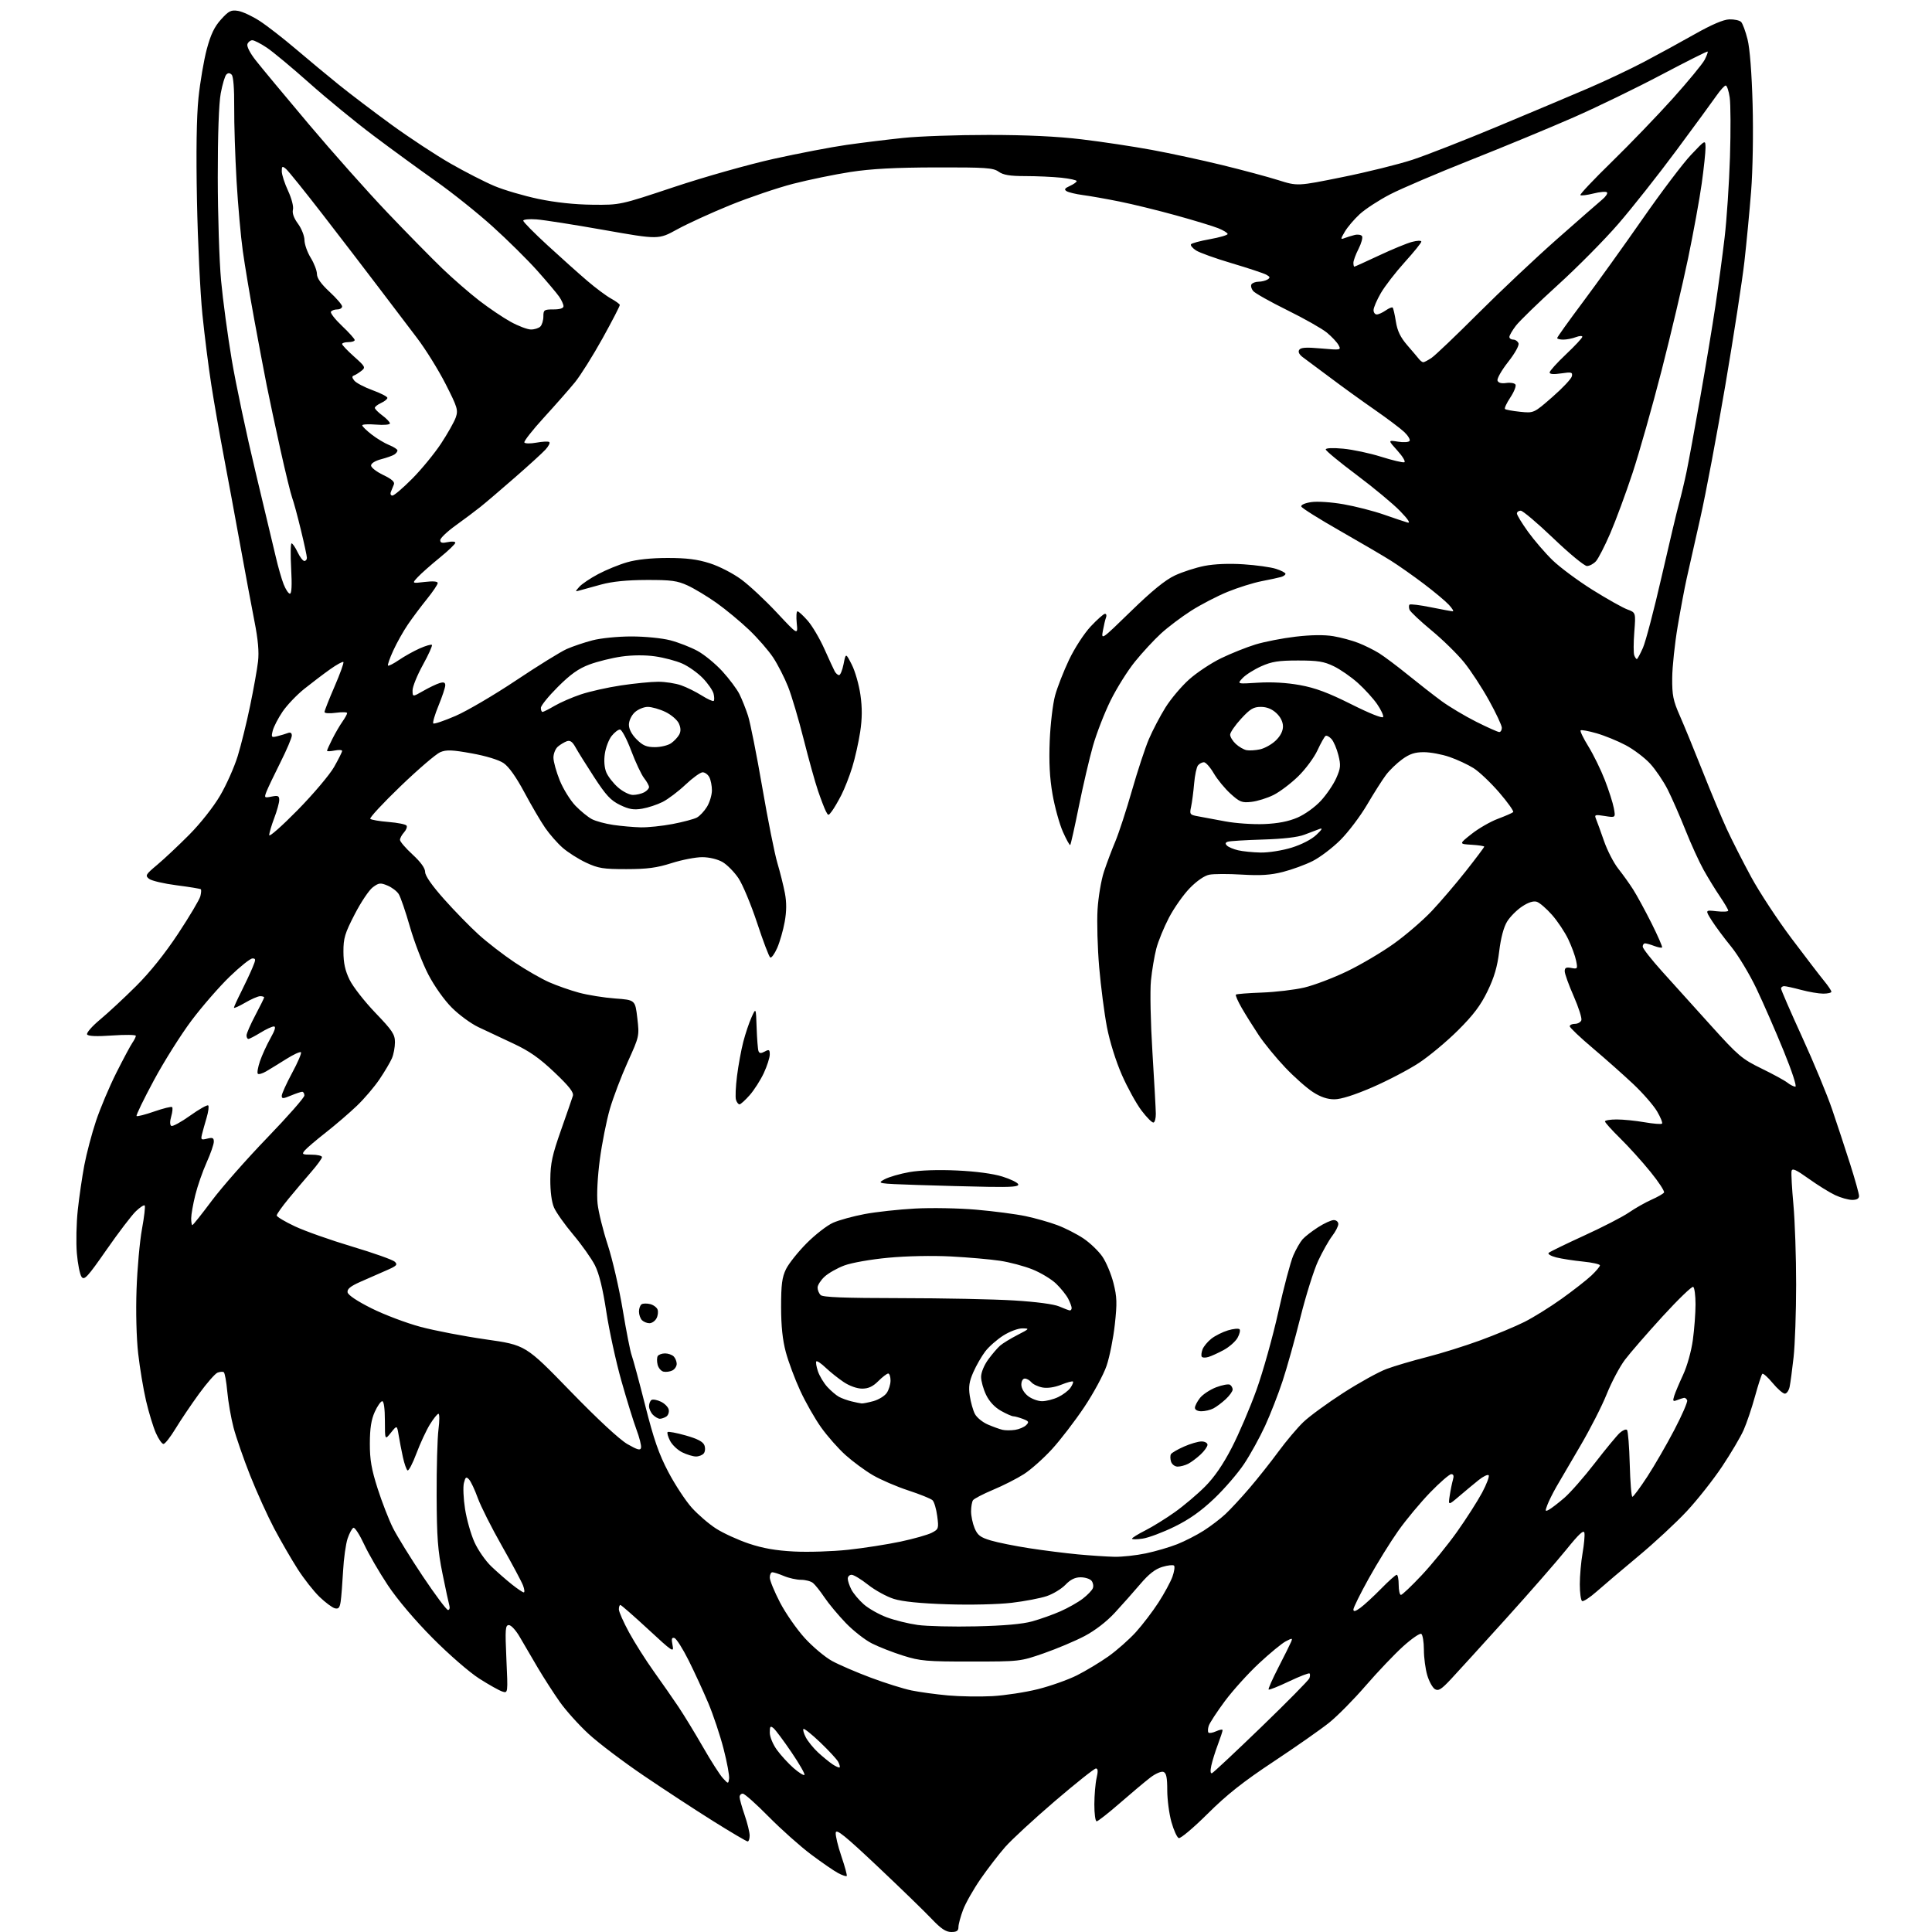 <?xml version="1.0" encoding="UTF-8" standalone="no"?>
<svg 
  version="1.1" 
  xmlns="http://www.w3.org/2000/svg" 
  xmlns:xlink="http://www.w3.org/1999/xlink" 
  xmlns:svg="http://www.w3.org/2000/svg"
  xmlns:rdf="http://www.w3.org/1999/02/22-rdf-syntax-ns#"
  xmlns:cc="http://creativecommons.org/ns#"
  xmlns:dc="http://purl.org/dc/elements/1.1/"
  viewBox="0 0 768 768"
  width="768"
  height="768"
>
<style>svg {background-color: white; }</style>"
<path stroke="none" fill="black" fill-rule="evenodd" d="M378.15,768.00C376.00,768.00 374.05,766.70 370.31,762.75C367.57,759.86 357.95,750.52 348.92,742.00C335.91,729.72 332.44,726.92 332.22,728.50C332.06,729.60 333.08,733.84 334.47,737.92C335.86,742.00 336.81,745.52 336.59,745.74C336.37,745.97 334.87,745.47 333.26,744.64C331.66,743.81 326.78,740.45 322.42,737.18C318.06,733.91 310.46,727.13 305.52,722.12C300.58,717.10 295.97,713.00 295.27,713.00C294.57,713.00 294.00,713.60 294.00,714.34C294.00,715.08 294.90,718.30 296.00,721.50C297.10,724.70 298.00,728.37 298.00,729.66C298.00,730.95 297.64,732.00 297.20,732.00C296.76,732.00 290.62,728.38 283.56,723.96C276.50,719.54 264.03,711.38 255.84,705.82C247.65,700.27 237.79,692.80 233.93,689.22C230.06,685.65 224.96,679.97 222.58,676.61C220.20,673.25 216.25,667.12 213.80,663.00C211.36,658.88 208.13,653.36 206.63,650.75C205.14,648.14 203.19,646.00 202.30,646.00C200.87,646.00 200.76,647.50 201.30,659.55C201.92,673.11 201.92,673.11 199.71,672.42C198.49,672.04 194.35,669.72 190.50,667.26C186.60,664.77 178.38,657.63 171.95,651.14C164.94,644.08 157.95,635.83 154.18,630.16C150.77,625.03 146.52,617.71 144.75,613.91C142.98,610.10 141.07,607.14 140.51,607.32C139.96,607.50 138.91,609.42 138.18,611.58C137.46,613.73 136.64,619.55 136.38,624.50C136.11,629.45 135.68,634.92 135.42,636.65C135.05,639.13 134.55,639.70 133.08,639.31C132.06,639.04 129.33,637.01 127.03,634.80C124.73,632.59 120.80,627.59 118.31,623.70C115.82,619.81 111.62,612.55 108.98,607.57C106.35,602.58 102.05,593.10 99.43,586.50C96.82,579.90 93.85,571.35 92.84,567.50C91.83,563.65 90.71,557.22 90.35,553.22C89.99,549.21 89.36,545.72 88.94,545.46C88.52,545.20 87.41,545.29 86.47,545.65C85.53,546.01 82.23,549.78 79.13,554.03C76.03,558.29 71.83,564.52 69.79,567.88C67.75,571.25 65.59,574.00 64.99,574.00C64.38,574.00 63.02,572.04 61.96,569.64C60.90,567.24 59.15,561.50 58.07,556.89C56.99,552.27 55.58,543.80 54.93,538.06C54.23,531.93 53.96,521.39 54.28,512.56C54.57,504.28 55.54,493.50 56.43,488.61C57.33,483.72 57.82,479.48 57.52,479.19C57.22,478.89 55.64,479.93 54.00,481.50C52.36,483.07 47.11,489.96 42.34,496.81C34.76,507.70 33.51,509.05 32.43,507.58C31.75,506.65 30.91,502.43 30.55,498.19C30.19,493.96 30.36,486.23 30.92,481.00C31.48,475.77 32.66,467.73 33.53,463.12C34.41,458.50 36.49,450.63 38.16,445.62C39.83,440.60 43.46,432.00 46.22,426.50C48.99,421.00 51.87,415.61 52.62,414.53C53.38,413.44 54.00,412.20 54.00,411.76C54.00,411.32 49.79,411.26 44.64,411.62C38.41,412.06 35.07,411.92 34.63,411.21C34.27,410.62 36.56,407.98 39.73,405.34C42.91,402.70 49.36,396.71 54.07,392.02C59.62,386.50 65.54,379.12 70.85,371.08C75.36,364.24 79.32,357.58 79.64,356.28C79.97,354.97 80.06,353.73 79.84,353.50C79.62,353.28 75.29,352.57 70.23,351.92C65.17,351.27 60.24,350.12 59.26,349.35C57.63,348.06 57.88,347.64 62.50,343.77C65.25,341.47 70.96,336.10 75.20,331.84C79.64,327.37 84.84,320.79 87.48,316.29C90.00,312.01 93.16,304.90 94.51,300.50C95.86,296.10 98.08,287.10 99.44,280.49C100.81,273.89 102.22,266.01 102.57,262.98C103.02,259.15 102.59,254.27 101.15,246.98C100.02,241.22 97.50,227.72 95.55,217.00C93.61,206.28 90.65,190.30 88.98,181.50C87.31,172.70 85.07,159.87 84.00,153.00C82.92,146.12 81.33,133.52 80.46,125.00C79.59,116.47 78.62,96.18 78.30,79.90C77.92,60.30 78.13,46.45 78.90,38.90C79.55,32.63 81.03,23.94 82.19,19.58C83.77,13.69 85.22,10.65 87.86,7.73C90.94,4.33 91.84,3.87 94.64,4.33C96.41,4.62 100.26,6.41 103.18,8.30C106.11,10.20 112.55,15.20 117.50,19.41C122.45,23.62 130.15,30.02 134.62,33.63C139.08,37.24 148.53,44.41 155.62,49.57C162.70,54.72 173.25,61.66 179.06,64.99C184.87,68.32 192.75,72.35 196.56,73.95C200.38,75.55 208.22,77.85 214.00,79.07C220.76,80.48 228.42,81.31 235.50,81.38C246.50,81.50 246.50,81.50 268.00,74.33C279.87,70.37 297.56,65.37 307.50,63.16C317.40,60.97 330.45,58.46 336.50,57.60C342.55,56.74 352.68,55.49 359.00,54.83C365.32,54.16 380.62,53.63 393.00,53.64C408.05,53.64 420.30,54.22 430.00,55.39C437.98,56.34 450.50,58.23 457.83,59.58C465.16,60.93 477.76,63.65 485.83,65.62C493.90,67.59 503.94,70.29 508.14,71.61C515.79,74.02 515.79,74.02 533.64,70.40C543.46,68.42 556.00,65.31 561.50,63.50C567.00,61.69 582.30,55.70 595.50,50.19C608.70,44.68 624.90,37.85 631.50,35.02C638.10,32.19 648.00,27.50 653.50,24.61C659.00,21.71 668.09,16.75 673.70,13.57C680.45,9.76 685.10,7.77 687.45,7.70C689.40,7.65 691.50,8.10 692.11,8.71C692.72,9.32 693.88,12.45 694.68,15.66C695.59,19.28 696.35,29.11 696.69,41.50C697.00,52.91 696.75,67.73 696.10,76.00C695.47,83.97 694.27,96.58 693.43,104.00C692.59,111.42 689.19,133.47 685.87,153.00C682.55,172.53 678.06,196.38 675.88,206.00C673.71,215.62 671.28,226.43 670.47,230.00C669.67,233.57 668.06,242.12 666.90,249.00C665.74,255.88 664.76,265.10 664.73,269.50C664.67,276.35 665.10,278.50 667.75,284.50C669.45,288.35 673.52,298.28 676.81,306.57C680.09,314.86 684.42,325.21 686.43,329.57C688.44,333.93 692.79,342.49 696.10,348.59C699.40,354.68 706.65,365.71 712.20,373.09C717.75,380.46 723.58,388.07 725.15,389.98C726.72,391.89 728.00,393.80 728.00,394.23C728.00,394.65 726.54,394.99 724.75,394.99C722.96,394.98 719.02,394.31 716.00,393.50C712.98,392.69 709.94,392.02 709.25,392.01C708.56,392.01 708.00,392.43 708.00,392.97C708.00,393.50 711.76,402.16 716.36,412.22C720.96,422.27 726.34,435.23 728.30,441.00C730.27,446.77 733.48,456.53 735.44,462.68C737.40,468.83 739.00,474.57 739.00,475.43C739.00,476.48 738.09,476.99 736.25,476.98C734.74,476.97 731.70,476.11 729.50,475.08C727.30,474.05 722.58,471.12 719.00,468.56C713.92,464.93 712.43,464.26 712.17,465.51C711.98,466.38 712.32,472.44 712.92,478.97C713.51,485.50 714.00,499.77 713.99,510.67C713.99,521.58 713.53,534.55 712.98,539.50C712.43,544.45 711.73,549.74 711.41,551.25C711.10,552.76 710.24,554.00 709.50,554.00C708.77,554.00 706.58,552.10 704.65,549.77C702.72,547.44 700.87,545.80 700.54,546.13C700.21,546.46 698.90,550.50 697.63,555.11C696.36,559.73 694.33,565.73 693.12,568.46C691.92,571.19 688.06,577.71 684.56,582.96C681.06,588.21 674.75,596.20 670.54,600.72C666.33,605.24 657.63,613.32 651.19,618.67C644.76,624.02 637.32,630.34 634.65,632.70C631.98,635.06 629.39,636.74 628.90,636.44C628.40,636.13 628.00,633.13 628.00,629.77C628.00,626.41 628.49,620.85 629.09,617.41C629.69,613.97 630.02,610.34 629.83,609.34C629.57,607.99 627.67,609.75 622.62,616.01C618.85,620.68 608.06,633.03 598.63,643.47C589.21,653.90 579.38,664.70 576.79,667.47C572.94,671.59 571.78,672.31 570.39,671.45C569.46,670.88 568.09,668.40 567.36,665.95C566.63,663.50 566.02,658.94 566.02,655.81C566.01,652.68 565.54,649.84 564.98,649.49C564.42,649.14 561.16,651.39 557.73,654.49C554.31,657.59 547.64,664.59 542.91,670.06C538.19,675.53 531.65,682.15 528.37,684.78C525.09,687.42 515.16,694.37 506.31,700.23C494.15,708.29 487.72,713.37 480.03,721.02C474.42,726.59 469.27,730.93 468.57,730.67C467.88,730.40 466.57,727.53 465.66,724.28C464.75,721.03 464.00,715.35 464.00,711.65C464.00,706.59 463.63,704.79 462.49,704.36C461.65,704.03 459.35,705.02 457.30,706.58C455.28,708.13 449.85,712.68 445.24,716.70C440.64,720.71 436.45,724.00 435.93,724.00C435.42,724.00 435.01,720.96 435.02,717.25C435.04,713.54 435.44,708.81 435.92,706.75C436.54,704.09 436.46,703.00 435.64,703.00C435.01,703.00 427.69,708.82 419.38,715.93C411.07,723.05 402.17,731.26 399.60,734.18C397.03,737.11 392.64,742.81 389.83,746.87C387.02,750.92 383.88,756.44 382.86,759.13C381.84,761.82 381.00,764.92 381.00,766.01C381.00,767.53 380.33,768.00 378.15,768.00zM289.83,707.05C290.00,705.87 289.02,700.55 287.64,695.21C286.27,689.87 283.53,681.67 281.56,677.00C279.59,672.33 276.07,664.69 273.74,660.03C271.41,655.37 268.87,651.37 268.10,651.14C267.01,650.82 266.84,651.46 267.35,653.99C267.96,657.06 267.42,656.71 257.61,647.62C251.89,642.33 246.94,638.00 246.61,638.00C246.27,638.00 246.01,638.79 246.01,639.75C246.02,640.71 247.85,644.85 250.08,648.94C252.32,653.03 256.74,660.01 259.91,664.44C263.08,668.87 267.49,675.20 269.70,678.50C271.91,681.80 276.30,689.00 279.46,694.50C282.61,700.00 286.16,705.55 287.35,706.84C289.50,709.18 289.50,709.18 289.83,707.05zM319.78,705.55C320.09,705.24 317.79,701.21 314.65,696.59C311.52,691.98 308.29,687.65 307.48,686.98C306.23,685.95 306.00,686.22 306.00,688.73C306.00,690.40 307.23,693.40 308.83,695.60C310.38,697.74 313.36,700.99 315.43,702.81C317.51,704.63 319.47,705.87 319.78,705.55zM481.78,704.87C482.32,704.67 491.14,696.42 501.36,686.54C511.58,676.66 520.20,667.93 520.50,667.14C520.80,666.36 520.83,665.50 520.56,665.23C520.29,664.96 516.62,666.38 512.39,668.39C508.17,670.40 504.52,671.85 504.29,671.62C504.06,671.39 505.81,667.45 508.17,662.85C510.53,658.26 512.80,653.71 513.20,652.74C513.89,651.11 513.73,651.09 511.14,652.43C509.59,653.23 504.80,657.17 500.49,661.19C496.17,665.21 490.06,671.98 486.89,676.24C483.73,680.50 480.84,684.92 480.48,686.07C480.11,687.21 480.08,688.41 480.40,688.74C480.73,689.06 482.12,688.81 483.50,688.18C484.87,687.56 486.00,687.37 486.00,687.77C486.00,688.17 485.15,690.75 484.12,693.50C483.08,696.25 481.91,700.02 481.51,701.87C481.06,703.97 481.16,705.10 481.78,704.87zM333.77,702.56C333.99,702.35 333.72,701.34 333.18,700.33C332.63,699.31 329.42,695.85 326.05,692.62C322.67,689.40 319.67,687.00 319.38,687.29C319.09,687.58 319.52,689.09 320.34,690.66C321.16,692.22 323.33,694.89 325.16,696.60C327.00,698.30 329.60,700.43 330.94,701.33C332.28,702.22 333.56,702.78 333.77,702.56zM394.50,674.24C399.45,673.96 407.59,672.72 412.58,671.47C417.57,670.22 424.55,667.75 428.08,665.98C431.61,664.21 437.25,660.81 440.62,658.43C443.98,656.04 448.89,651.70 451.53,648.79C454.16,645.88 458.21,640.58 460.52,637.00C462.83,633.42 465.32,628.82 466.06,626.78C466.79,624.73 467.08,622.74 466.70,622.36C466.32,621.99 464.23,622.21 462.04,622.87C459.23,623.71 456.68,625.69 453.29,629.68C450.65,632.78 446.11,637.90 443.18,641.07C439.88,644.64 435.30,648.17 431.12,650.37C427.41,652.32 420.13,655.39 414.94,657.20C405.53,660.47 405.44,660.48 386.00,660.49C368.31,660.50 365.81,660.28 359.03,658.15C354.91,656.86 349.31,654.67 346.58,653.28C343.84,651.90 339.16,648.23 336.18,645.13C333.20,642.03 329.40,637.48 327.74,635.00C326.08,632.52 324.02,629.94 323.17,629.25C322.32,628.56 320.18,628.00 318.43,628.00C316.68,628.00 313.63,627.33 311.65,626.50C309.68,625.67 307.60,625.00 307.03,625.00C306.46,625.00 306.00,625.94 306.00,627.10C306.00,628.25 307.84,632.73 310.08,637.04C312.33,641.36 316.78,647.74 319.97,651.23C323.16,654.71 328.04,658.79 330.82,660.30C333.59,661.81 340.51,664.79 346.18,666.91C351.86,669.04 359.13,671.32 362.34,671.98C365.55,672.64 372.08,673.53 376.84,673.96C381.60,674.39 389.55,674.51 394.50,674.24zM388.00,646.50C399.11,646.25 406.41,645.60 410.35,644.51C413.57,643.61 418.63,641.81 421.59,640.50C424.55,639.19 428.52,636.95 430.40,635.51C432.28,634.07 434.10,632.19 434.43,631.32C434.76,630.45 434.52,629.13 433.89,628.37C433.27,627.62 431.32,627.00 429.56,627.00C427.34,627.00 425.52,627.89 423.54,629.96C421.99,631.58 418.65,633.61 416.13,634.47C413.60,635.33 407.31,636.53 402.14,637.14C396.80,637.77 385.79,638.03 376.62,637.73C365.85,637.38 358.78,636.67 355.32,635.59C352.46,634.69 347.86,632.17 345.09,629.98C342.32,627.79 339.37,626.00 338.53,626.00C337.69,626.00 337.00,626.70 337.00,627.55C337.00,628.40 337.65,630.36 338.45,631.90C339.25,633.44 341.46,636.07 343.37,637.75C345.27,639.42 349.38,641.75 352.49,642.91C355.60,644.07 361.15,645.44 364.82,645.95C368.49,646.46 378.93,646.71 388.00,646.50zM540.75,639.15C542.26,638.05 545.96,634.65 548.97,631.58C551.97,628.51 554.78,626.00 555.22,626.00C555.65,626.00 556.00,627.80 556.00,630.00C556.00,632.20 556.40,634.00 556.90,634.00C557.39,634.00 561.10,630.48 565.15,626.17C569.19,621.87 575.50,614.12 579.17,608.95C582.84,603.78 587.33,596.76 589.16,593.35C590.98,589.93 592.15,586.82 591.76,586.43C591.37,586.04 589.58,586.90 587.78,588.35C585.97,589.79 582.52,592.67 580.09,594.74C575.68,598.50 575.68,598.50 576.29,594.50C576.62,592.30 577.20,589.49 577.56,588.25C578.02,586.71 577.81,586.00 576.90,586.00C576.17,586.00 572.40,589.27 568.53,593.26C564.67,597.25 558.95,604.11 555.84,608.51C552.73,612.90 547.44,621.44 544.09,627.48C540.74,633.51 538.00,639.06 538.00,639.80C538.00,640.76 538.77,640.58 540.75,639.15zM178.09,640.00C178.66,640.00 178.91,639.21 178.63,638.25C178.35,637.29 177.12,631.55 175.89,625.50C174.03,616.38 173.63,611.08 173.57,594.50C173.53,583.50 173.86,571.69 174.30,568.25C174.74,564.81 174.74,562.00 174.30,562.00C173.86,562.00 172.32,563.92 170.88,566.25C169.44,568.59 167.04,573.76 165.54,577.75C164.05,581.74 162.46,584.78 162.01,584.51C161.57,584.23 160.73,581.87 160.16,579.25C159.59,576.64 158.83,572.70 158.47,570.50C157.81,566.50 157.81,566.50 155.41,569.50C153.01,572.50 153.01,572.50 153.00,564.75C153.00,560.01 152.59,557.00 151.95,557.00C151.37,557.00 150.03,558.91 148.97,561.25C147.58,564.33 147.04,567.77 147.02,573.74C147.00,580.25 147.65,584.02 150.12,591.74C151.84,597.11 154.59,604.18 156.23,607.44C157.88,610.71 163.23,619.38 168.13,626.69C173.03,634.01 177.51,640.00 178.09,640.00zM208.20,633.00C208.61,633.00 208.49,631.76 207.92,630.25C207.35,628.74 203.56,621.65 199.50,614.50C195.43,607.35 191.13,598.80 189.93,595.50C188.74,592.20 187.17,588.87 186.44,588.09C185.32,586.90 185.01,587.12 184.41,589.52C184.02,591.08 184.22,595.71 184.86,599.82C185.50,603.93 187.17,609.87 188.59,613.01C190.00,616.16 193.03,620.52 195.33,622.70C197.62,624.88 201.29,628.09 203.48,629.83C205.67,631.57 207.79,633.00 208.20,633.00zM443.00,618.85C446.02,618.91 451.65,618.30 455.50,617.49C459.35,616.68 464.98,615.03 468.00,613.83C471.02,612.63 475.75,610.21 478.50,608.45C481.25,606.69 485.13,603.74 487.12,601.88C489.11,600.02 493.44,595.35 496.73,591.50C500.03,587.65 505.20,581.12 508.22,577.00C511.25,572.88 515.70,567.60 518.11,565.29C520.53,562.97 527.67,557.75 534.00,553.68C540.33,549.61 548.07,545.33 551.22,544.17C554.37,543.00 561.53,540.89 567.14,539.46C572.75,538.04 582.32,535.05 588.42,532.81C594.51,530.58 602.42,527.28 606.00,525.48C609.58,523.68 616.25,519.53 620.84,516.24C625.42,512.96 630.71,508.83 632.59,507.06C634.46,505.29 636.00,503.46 636.00,503.00C636.00,502.54 632.96,501.86 629.25,501.49C625.54,501.12 620.76,500.38 618.62,499.84C616.49,499.30 615.14,498.48 615.62,498.03C616.11,497.58 622.46,494.49 629.73,491.16C637.01,487.84 645.02,483.71 647.52,481.99C650.02,480.27 654.06,477.98 656.49,476.90C658.93,475.82 661.17,474.54 661.47,474.05C661.78,473.55 659.36,469.85 656.09,465.83C652.83,461.80 647.42,455.81 644.08,452.53C640.74,449.25 638.00,446.21 638.00,445.78C638.00,445.35 640.10,445.00 642.67,445.00C645.24,445.00 650.21,445.50 653.72,446.11C657.24,446.72 660.36,446.97 660.68,446.66C660.99,446.35 660.11,444.16 658.72,441.80C657.33,439.43 653.10,434.57 649.32,431.00C645.53,427.43 638.29,421.00 633.22,416.71C628.15,412.43 624.00,408.49 624.00,407.96C624.00,407.43 624.91,407.00 626.03,407.00C627.15,407.00 628.31,406.36 628.61,405.58C628.91,404.80 627.54,400.51 625.58,396.03C623.61,391.56 622.00,387.09 622.00,386.09C622.00,384.68 622.57,384.39 624.61,384.78C627.10,385.25 627.19,385.13 626.53,381.89C626.16,380.02 624.75,376.20 623.41,373.38C622.07,370.56 619.17,366.20 616.95,363.68C614.74,361.17 612.01,358.82 610.90,358.47C609.57,358.05 607.55,358.69 605.06,360.34C602.96,361.73 600.28,364.42 599.11,366.32C597.74,368.54 596.61,372.79 595.96,378.14C595.22,384.28 593.99,388.49 591.32,394.00C588.58,399.66 585.70,403.48 579.59,409.56C575.14,413.99 568.14,419.83 564.04,422.53C559.93,425.23 551.61,429.58 545.54,432.21C538.41,435.29 533.06,436.99 530.45,436.99C527.68,437.00 524.98,436.09 521.95,434.14C519.50,432.57 514.54,428.19 510.93,424.39C507.32,420.60 502.57,414.80 500.37,411.50C498.18,408.20 495.13,403.33 493.60,400.67C492.07,398.02 491.03,395.63 491.29,395.37C491.55,395.12 496.20,394.75 501.63,394.56C507.06,394.36 514.65,393.47 518.50,392.56C522.35,391.65 530.00,388.75 535.50,386.10C541.00,383.45 549.39,378.49 554.15,375.07C558.91,371.66 565.66,365.84 569.15,362.14C572.64,358.44 578.76,351.28 582.75,346.22C586.74,341.16 590.00,336.81 590.00,336.56C590.00,336.31 587.73,335.97 584.96,335.80C579.93,335.50 579.93,335.50 584.99,331.50C587.77,329.30 592.48,326.59 595.46,325.48C598.44,324.36 601.16,323.17 601.51,322.83C601.85,322.48 599.37,318.99 595.99,315.06C592.61,311.14 588.01,306.77 585.78,305.36C583.54,303.95 579.23,301.94 576.20,300.90C573.17,299.85 568.57,299.00 565.99,299.00C562.43,299.00 560.36,299.68 557.40,301.83C555.26,303.38 552.34,306.19 550.93,308.08C549.52,309.96 546.14,315.27 543.43,319.89C540.72,324.50 535.93,330.83 532.78,333.96C529.64,337.08 524.69,340.83 521.78,342.29C518.88,343.75 513.58,345.69 510.00,346.60C505.08,347.86 501.11,348.11 493.69,347.67C488.29,347.34 482.45,347.36 480.70,347.71C478.78,348.09 475.73,350.19 472.96,353.04C470.44,355.62 466.74,360.88 464.72,364.71C462.71,368.55 460.42,374.12 459.65,377.09C458.88,380.07 457.92,385.78 457.52,389.78C457.11,393.84 457.37,406.44 458.11,418.28C458.83,429.95 459.44,440.95 459.46,442.73C459.48,444.51 459.07,446.08 458.54,446.23C458.02,446.38 455.88,444.25 453.80,441.50C451.71,438.75 448.18,432.34 445.95,427.26C443.57,421.83 441.12,414.00 440.02,408.26C438.99,402.89 437.61,392.20 436.94,384.50C436.28,376.80 435.99,366.45 436.30,361.50C436.60,356.55 437.75,349.80 438.84,346.50C439.93,343.20 441.97,337.78 443.37,334.47C444.76,331.15 447.73,322.06 449.96,314.27C452.19,306.48 455.22,297.27 456.70,293.81C458.18,290.34 461.14,284.69 463.28,281.25C465.43,277.81 469.67,272.78 472.72,270.07C475.76,267.35 481.46,263.57 485.38,261.67C489.29,259.77 495.46,257.30 499.07,256.19C502.68,255.09 509.88,253.68 515.07,253.08C521.20,252.36 526.43,252.30 530.00,252.89C533.02,253.40 537.52,254.61 540.00,255.59C542.48,256.56 546.16,258.39 548.19,259.65C550.21,260.91 555.39,264.79 559.69,268.28C563.98,271.76 570.01,276.46 573.07,278.71C576.13,280.95 582.31,284.64 586.80,286.90C591.28,289.15 595.42,291.00 595.98,291.00C596.54,291.00 597.00,290.24 597.00,289.31C597.00,288.38 594.71,283.49 591.91,278.44C589.12,273.39 584.66,266.57 582.00,263.29C579.34,260.00 573.50,254.28 569.02,250.58C564.54,246.87 560.62,243.18 560.31,242.38C560.01,241.57 560.01,240.66 560.31,240.35C560.62,240.05 564.43,240.51 568.79,241.40C573.14,242.28 577.07,243.00 577.52,243.00C577.98,243.00 577.26,241.82 575.92,240.38C574.59,238.94 570.12,235.21 566.00,232.09C561.88,228.97 556.04,224.86 553.03,222.96C550.03,221.06 540.84,215.67 532.61,210.98C524.38,206.29 517.49,201.96 517.28,201.35C517.07,200.71 518.73,199.97 521.21,199.60C523.64,199.23 529.22,199.60 534.08,200.45C538.80,201.28 546.00,203.12 550.08,204.55C554.16,205.98 558.40,207.40 559.50,207.71C560.83,208.08 559.83,206.53 556.54,203.13C553.81,200.31 546.04,193.86 539.29,188.80C532.53,183.74 527.00,179.18 527.00,178.66C527.00,178.09 529.80,177.97 533.96,178.36C537.79,178.72 544.56,180.16 549.02,181.57C553.48,182.97 557.62,183.96 558.23,183.76C558.84,183.55 557.62,181.48 555.52,179.16C551.70,174.93 551.70,174.93 555.73,175.57C557.96,175.93 560.01,175.79 560.34,175.26C560.66,174.74 559.71,173.15 558.21,171.73C556.72,170.32 551.39,166.31 546.38,162.83C541.36,159.35 533.48,153.66 528.88,150.19C524.27,146.73 519.41,143.10 518.07,142.14C516.50,141.01 515.92,139.93 516.44,139.10C517.04,138.12 519.16,137.98 525.21,138.52C533.02,139.21 533.17,139.18 532.10,137.19C531.50,136.07 529.42,133.85 527.48,132.24C525.54,130.64 518.44,126.62 511.70,123.30C504.97,119.98 498.87,116.55 498.15,115.68C497.42,114.80 497.12,113.62 497.47,113.04C497.83,112.47 499.10,111.99 500.31,111.98C501.51,111.98 503.12,111.57 503.89,111.09C505.00,110.38 504.90,110.02 503.32,109.17C502.25,108.60 496.09,106.56 489.63,104.64C483.17,102.73 476.77,100.43 475.41,99.53C474.05,98.64 473.16,97.56 473.42,97.12C473.69,96.69 477.08,95.77 480.96,95.08C484.83,94.38 488.00,93.46 488.00,93.02C488.00,92.58 486.31,91.54 484.24,90.71C482.18,89.89 474.64,87.59 467.49,85.62C460.35,83.64 450.23,81.16 445.00,80.11C439.77,79.06 433.23,77.90 430.45,77.54C427.68,77.17 424.77,76.48 424.00,76.00C422.92,75.33 423.21,74.86 425.30,73.91C426.79,73.23 428.00,72.37 428.00,71.98C428.00,71.60 425.23,71.00 421.85,70.64C418.47,70.29 412.05,70.00 407.58,70.00C401.44,70.00 398.84,69.57 396.97,68.25C394.79,66.70 391.87,66.51 372.00,66.55C355.80,66.59 346.31,67.10 338.10,68.36C331.82,69.33 321.57,71.44 315.30,73.05C309.04,74.67 297.75,78.50 290.21,81.56C282.67,84.63 273.19,88.97 269.15,91.20C261.79,95.25 261.79,95.25 240.15,91.43C228.24,89.32 216.14,87.42 213.25,87.21C210.36,86.99 208.00,87.23 208.00,87.73C208.00,88.24 212.39,92.68 217.75,97.60C223.11,102.53 230.20,108.86 233.50,111.68C236.80,114.50 241.02,117.65 242.88,118.67C244.74,119.70 246.31,120.84 246.38,121.21C246.45,121.59 243.37,127.55 239.54,134.46C235.71,141.37 230.76,149.26 228.54,151.98C226.32,154.70 220.77,161.00 216.21,165.99C211.65,170.98 208.16,175.44 208.44,175.90C208.72,176.36 210.88,176.39 213.22,175.96C215.56,175.53 217.86,175.41 218.32,175.70C218.78,175.98 218.10,177.34 216.83,178.73C215.55,180.12 210.05,185.13 204.61,189.87C199.18,194.62 193.04,199.85 190.97,201.50C188.91,203.15 184.47,206.48 181.11,208.89C177.75,211.31 175.00,213.93 175.00,214.72C175.00,215.80 175.75,215.99 178.00,215.50C179.65,215.14 181.00,215.25 181.00,215.75C181.00,216.24 178.19,218.94 174.75,221.73C171.31,224.53 167.42,227.97 166.10,229.38C163.71,231.94 163.71,231.94 168.85,231.33C172.16,230.94 174.00,231.10 174.00,231.77C174.00,232.35 172.06,235.22 169.69,238.16C167.31,241.10 163.91,245.65 162.12,248.28C160.33,250.91 157.72,255.55 156.33,258.60C154.93,261.64 154.00,264.33 154.24,264.58C154.49,264.82 156.45,263.82 158.59,262.36C160.74,260.89 164.45,258.82 166.83,257.76C169.22,256.70 171.40,256.07 171.69,256.35C171.97,256.64 170.36,260.22 168.10,264.31C165.85,268.40 164.00,272.95 164.00,274.42C164.00,277.08 164.00,277.08 168.25,274.65C170.59,273.30 173.51,271.91 174.75,271.54C176.40,271.04 177.00,271.28 177.00,272.41C177.00,273.26 175.80,276.89 174.33,280.47C172.85,284.05 171.92,287.25 172.24,287.57C172.56,287.90 176.56,286.54 181.12,284.57C185.68,282.59 196.50,276.24 205.18,270.44C213.85,264.65 222.90,259.05 225.29,257.99C227.67,256.94 232.28,255.38 235.52,254.54C238.84,253.67 245.61,253.00 251.00,253.00C256.38,253.00 263.16,253.67 266.47,254.53C269.70,255.38 274.56,257.27 277.26,258.74C279.97,260.21 284.41,263.86 287.14,266.84C289.86,269.82 292.91,273.89 293.91,275.88C294.91,277.87 296.46,281.75 297.35,284.50C298.24,287.25 300.79,300.06 303.01,312.96C305.23,325.87 307.93,339.41 309.02,343.06C310.10,346.71 311.45,352.10 312.01,355.04C312.71,358.74 312.69,362.24 311.93,366.44C311.33,369.77 309.99,374.45 308.95,376.82C307.90,379.20 306.66,380.91 306.18,380.61C305.70,380.32 303.35,374.12 300.95,366.83C298.54,359.55 295.21,351.57 293.54,349.09C291.87,346.61 289.02,343.72 287.21,342.67C285.28,341.56 281.97,340.75 279.21,340.74C276.62,340.72 271.12,341.78 267.00,343.09C261.08,344.98 257.29,345.48 249.00,345.49C239.77,345.50 237.83,345.18 232.95,342.90C229.90,341.47 225.72,338.81 223.65,336.99C221.58,335.18 218.46,331.62 216.72,329.09C214.97,326.57 211.26,320.23 208.46,315.00C205.16,308.84 202.25,304.74 200.17,303.34C198.26,302.05 193.16,300.49 187.48,299.47C179.70,298.07 177.45,297.98 175.01,299.00C173.37,299.68 166.28,305.75 159.26,312.50C152.24,319.25 146.81,325.10 147.19,325.50C147.58,325.90 150.85,326.46 154.47,326.75C158.09,327.04 161.31,327.69 161.62,328.20C161.94,328.71 161.48,329.92 160.60,330.89C159.72,331.86 159.00,333.20 159.00,333.87C159.00,334.54 161.25,337.16 164.00,339.69C167.26,342.70 169.00,345.11 169.00,346.64C169.00,348.13 171.71,352.02 176.50,357.40C180.62,362.04 186.81,368.38 190.25,371.50C193.69,374.62 200.14,379.60 204.58,382.57C209.03,385.54 215.18,389.07 218.25,390.43C221.33,391.79 226.69,393.67 230.17,394.61C233.65,395.55 240.10,396.59 244.50,396.91C252.50,397.50 252.50,397.50 253.34,404.69C254.17,411.85 254.16,411.92 249.51,422.19C246.95,427.86 243.76,436.26 242.42,440.86C241.09,445.47 239.30,454.47 238.45,460.86C237.53,467.80 237.16,474.92 237.55,478.50C237.90,481.80 239.72,489.16 241.59,494.86C243.45,500.56 246.14,512.19 247.55,520.70C248.96,529.21 250.56,537.35 251.11,538.78C251.65,540.21 254.07,549.17 256.48,558.69C259.91,572.25 261.90,577.98 265.68,585.16C268.33,590.20 272.52,596.57 274.99,599.33C277.47,602.08 281.82,605.83 284.67,607.65C287.51,609.47 293.37,612.15 297.67,613.60C303.24,615.47 308.43,616.38 315.66,616.75C321.25,617.04 330.93,616.73 337.16,616.06C343.40,615.39 352.77,613.92 358.00,612.81C363.23,611.70 368.79,610.12 370.37,609.31C373.12,607.89 373.21,607.62 372.56,602.66C372.19,599.82 371.35,596.99 370.69,596.37C370.04,595.75 365.70,593.99 361.05,592.47C356.40,590.95 350.06,588.21 346.96,586.40C343.85,584.58 338.97,580.98 336.11,578.41C333.25,575.84 328.90,570.91 326.44,567.46C323.97,564.01 320.22,557.43 318.11,552.84C315.99,548.25 313.41,541.35 312.38,537.50C311.08,532.66 310.50,527.11 310.50,519.50C310.50,510.62 310.88,507.73 312.45,504.50C313.53,502.30 317.21,497.68 320.64,494.22C324.07,490.77 328.81,487.09 331.18,486.05C333.56,485.00 339.19,483.46 343.70,482.61C348.20,481.76 357.20,480.77 363.70,480.42C370.19,480.06 381.17,480.26 388.10,480.87C395.03,481.47 403.85,482.63 407.68,483.43C411.52,484.24 417.21,485.85 420.32,487.02C423.43,488.18 428.10,490.57 430.71,492.32C433.31,494.07 436.68,497.30 438.20,499.50C439.72,501.70 441.70,506.43 442.61,510.00C444.02,515.54 444.10,517.98 443.16,526.50C442.56,532.00 441.08,539.39 439.88,542.92C438.68,546.45 434.67,553.88 430.96,559.42C427.24,564.96 421.47,572.49 418.12,576.13C414.77,579.78 409.79,584.21 407.05,585.97C404.31,587.73 398.79,590.54 394.78,592.21C390.78,593.89 387.17,595.77 386.77,596.38C386.36,597.00 386.02,598.98 386.02,600.78C386.01,602.59 386.64,605.60 387.42,607.47C388.60,610.29 389.71,611.13 393.87,612.37C396.63,613.19 403.53,614.58 409.19,615.45C414.86,616.33 423.55,617.42 428.50,617.89C433.45,618.35 439.98,618.78 443.00,618.85zM454.25,611.62C451.91,611.97 450.00,611.98 450.00,611.64C450.00,611.31 452.36,609.84 455.25,608.38C458.14,606.92 463.42,603.65 466.99,601.11C470.56,598.58 475.96,594.01 478.99,590.97C482.71,587.24 486.17,582.21 489.65,575.47C492.48,569.99 496.90,559.66 499.46,552.53C502.03,545.40 505.94,531.45 508.15,521.53C510.35,511.61 513.04,501.49 514.12,499.04C515.19,496.58 516.85,493.70 517.79,492.64C518.73,491.57 521.50,489.42 523.95,487.85C526.39,486.28 529.20,485.00 530.20,485.00C531.19,485.00 532.00,485.71 532.00,486.57C532.00,487.43 530.90,489.58 529.55,491.34C528.21,493.11 525.71,497.53 524.00,501.18C522.30,504.82 519.12,514.93 516.94,523.65C514.76,532.37 511.57,543.77 509.84,549.00C508.12,554.23 504.99,562.24 502.89,566.81C500.79,571.38 497.04,578.18 494.56,581.91C492.07,585.65 486.70,591.88 482.62,595.75C477.39,600.72 472.73,604.01 466.85,606.89C462.26,609.14 456.59,611.27 454.25,611.62zM615.76,600.11C616.72,599.59 619.45,597.48 621.84,595.43C624.23,593.37 629.69,587.15 633.98,581.59C638.27,576.04 642.73,570.64 643.89,569.59C645.06,568.54 646.35,568.01 646.76,568.42C647.17,568.83 647.66,574.98 647.85,582.08C648.04,589.19 648.51,595.00 648.90,595.00C649.28,595.00 651.94,591.40 654.82,587.00C657.69,582.59 662.53,574.23 665.57,568.40C668.62,562.58 670.91,557.29 670.68,556.66C670.44,556.02 669.86,555.58 669.37,555.68C668.89,555.77 667.66,556.18 666.63,556.58C665.03,557.20 664.87,556.97 665.52,554.90C665.93,553.58 667.53,549.80 669.06,546.50C670.66,543.07 672.32,537.14 672.93,532.68C673.52,528.38 674.00,521.99 674.00,518.49C674.00,514.98 673.59,511.86 673.08,511.55C672.57,511.24 667.12,516.50 660.95,523.24C654.79,529.98 648.04,537.75 645.96,540.50C643.88,543.25 640.62,549.40 638.70,554.17C636.79,558.94 632.08,568.16 628.25,574.67C624.41,581.18 620.12,588.52 618.70,591.00C617.28,593.48 615.65,596.75 615.08,598.28C614.14,600.76 614.21,600.96 615.76,600.11zM468.13,583.00C467.02,583.00 465.86,582.12 465.50,581.01C465.16,579.91 465.14,578.58 465.48,578.04C465.81,577.50 468.15,576.14 470.67,575.03C473.19,573.91 476.32,573.00 477.63,573.00C478.93,573.00 480.00,573.59 480.00,574.31C480.00,575.04 478.76,576.78 477.25,578.19C475.74,579.60 473.52,581.26 472.32,581.88C471.11,582.50 469.23,583.00 468.13,583.00zM276.63,578.98C275.46,578.96 273.01,578.22 271.20,577.33C269.38,576.43 267.21,574.38 266.37,572.76C265.54,571.14 265.10,569.57 265.39,569.27C265.69,568.98 268.93,569.58 272.59,570.62C277.23,571.93 279.47,573.10 280.00,574.50C280.43,575.60 280.32,577.06 279.76,577.75C279.21,578.44 277.80,578.99 276.63,578.98zM254.82,575.49C255.00,574.67 254.19,571.44 253.01,568.30C251.84,565.16 249.13,556.42 247.00,548.87C244.86,541.31 242.18,528.99 241.03,521.49C239.62,512.21 238.16,506.28 236.49,502.97C235.13,500.30 231.25,494.82 227.87,490.80C224.49,486.79 221.05,481.93 220.22,480.00C219.28,477.83 218.73,473.58 218.76,468.81C218.81,462.44 219.54,459.09 222.99,449.31C225.28,442.81 227.41,436.66 227.72,435.64C228.15,434.24 226.30,431.88 220.40,426.27C214.39,420.57 210.46,417.82 204.00,414.80C199.32,412.61 193.09,409.69 190.15,408.29C187.21,406.90 182.46,403.42 179.61,400.56C176.60,397.56 172.66,392.01 170.26,387.38C167.97,382.98 164.69,374.46 162.96,368.44C161.24,362.42 159.23,356.56 158.49,355.40C157.76,354.25 155.74,352.72 154.01,352.01C151.22,350.85 150.57,350.93 148.19,352.71C146.71,353.81 143.47,358.64 141.00,363.44C137.08,371.03 136.50,372.95 136.52,378.33C136.53,382.81 137.20,385.87 138.97,389.48C140.31,392.23 144.91,398.12 149.20,402.59C155.98,409.65 157.00,411.18 157.00,414.31C157.00,416.29 156.46,419.16 155.79,420.70C155.12,422.24 152.92,425.98 150.88,429.00C148.85,432.02 144.78,436.80 141.84,439.60C138.90,442.41 133.35,447.18 129.50,450.20C125.65,453.22 121.88,456.43 121.13,457.34C119.89,458.84 120.15,459.00 123.88,459.00C126.14,459.00 128.00,459.43 128.00,459.97C128.00,460.50 126.09,463.13 123.75,465.82C121.41,468.51 117.36,473.29 114.75,476.46C112.14,479.63 110.00,482.64 110.00,483.16C110.00,483.68 113.26,485.63 117.25,487.50C121.24,489.38 131.47,492.99 140.00,495.54C148.53,498.09 156.15,500.79 156.94,501.56C158.18,502.75 157.69,503.24 153.44,505.07C150.72,506.24 146.10,508.27 143.17,509.58C139.25,511.33 137.93,512.43 138.17,513.73C138.37,514.82 142.03,517.26 147.70,520.09C152.76,522.62 161.50,525.92 167.11,527.43C172.73,528.94 184.44,531.19 193.13,532.43C208.93,534.68 208.93,534.68 226.64,552.92C237.62,564.23 246.28,572.26 249.43,574.07C253.47,576.38 254.57,576.67 254.82,575.49zM403.49,568.40C405.13,568.15 407.12,567.31 407.91,566.52C409.16,565.27 408.99,564.95 406.61,564.04C405.10,563.47 403.40,563.00 402.82,563.00C402.24,563.00 400.02,562.02 397.89,560.82C395.41,559.42 393.27,557.13 392.00,554.50C390.90,552.23 390.00,549.00 390.00,547.33C390.00,545.58 391.20,542.66 392.85,540.40C394.42,538.26 396.56,535.76 397.60,534.87C398.65,533.97 401.75,532.08 404.50,530.66C409.28,528.20 409.37,528.09 406.45,528.05C404.73,528.02 401.40,529.27 398.83,530.89C396.32,532.49 393.09,535.32 391.66,537.20C390.23,539.08 388.10,542.77 386.93,545.42C385.27,549.18 384.96,551.23 385.50,554.85C385.88,557.39 386.79,560.63 387.53,562.05C388.26,563.47 390.58,565.37 392.68,566.27C394.78,567.17 397.40,568.12 398.50,568.37C399.60,568.63 401.84,568.64 403.49,568.40zM262.32,563.98C261.67,563.99 260.44,563.29 259.57,562.43C258.71,561.56 258.00,560.02 258.00,558.99C258.00,557.96 258.45,556.84 259.00,556.50C259.54,556.16 261.23,556.48 262.73,557.20C264.24,557.92 265.64,559.36 265.84,560.39C266.03,561.42 265.59,562.64 264.85,563.11C264.11,563.58 262.97,563.98 262.32,563.98zM477.57,561.00C476.06,561.00 475.00,560.43 475.00,559.63C475.00,558.88 475.90,557.12 477.01,555.71C478.12,554.31 481.01,552.40 483.43,551.47C485.86,550.55 488.33,550.09 488.92,550.45C489.52,550.82 490.00,551.68 490.00,552.37C490.00,553.06 488.76,554.78 487.25,556.19C485.74,557.60 483.52,559.26 482.32,559.88C481.11,560.50 478.98,561.00 477.57,561.00zM342.50,557.89C343.05,557.95 345.17,557.52 347.22,556.96C349.27,556.39 351.63,554.94 352.47,553.74C353.31,552.54 354.00,550.31 354.00,548.78C354.00,547.25 353.58,546.00 353.08,546.00C352.57,546.00 350.80,547.35 349.15,549.00C346.98,551.17 345.20,552.00 342.72,552.00C340.68,552.00 337.69,550.94 335.39,549.40C333.25,547.97 330.04,545.41 328.26,543.72C326.49,542.02 324.80,540.87 324.51,541.16C324.22,541.44 324.50,543.21 325.13,545.09C325.76,546.96 327.45,549.78 328.89,551.34C330.32,552.90 332.40,554.66 333.50,555.26C334.60,555.86 336.85,556.67 338.50,557.07C340.15,557.47 341.95,557.84 342.50,557.89zM414.23,557.00C415.86,557.00 418.74,556.27 420.63,555.37C422.52,554.47 424.72,552.81 425.51,551.68C426.30,550.55 426.76,549.42 426.52,549.19C426.28,548.95 424.17,549.51 421.84,550.45C419.21,551.50 416.38,551.92 414.40,551.55C412.64,551.22 410.65,550.28 409.98,549.47C409.31,548.66 408.14,548.00 407.38,548.00C406.59,548.00 406.00,549.03 406.00,550.43C406.00,551.86 407.08,553.71 408.63,554.93C410.08,556.07 412.60,557.00 414.23,557.00zM267.25,544.79C266.29,545.26 264.71,545.47 263.75,545.25C262.79,545.03 261.73,543.79 261.41,542.48C261.08,541.18 261.11,539.64 261.46,539.06C261.82,538.48 263.13,538.00 264.36,538.00C265.59,538.00 267.14,538.54 267.80,539.20C268.46,539.86 269.00,541.19 269.00,542.16C269.00,543.14 268.21,544.32 267.25,544.79zM480.33,539.43C479.14,539.79 477.96,539.73 477.70,539.29C477.44,538.86 477.59,537.55 478.03,536.39C478.47,535.23 480.06,533.31 481.55,532.14C483.05,530.96 486.01,529.48 488.14,528.84C490.27,528.20 492.34,528.00 492.73,528.40C493.12,528.79 492.77,530.33 491.94,531.81C491.10,533.29 488.64,535.46 486.46,536.64C484.28,537.82 481.53,539.08 480.33,539.43zM258.16,526.00C257.19,526.00 255.86,525.46 255.20,524.80C254.54,524.14 254.00,522.59 254.00,521.36C254.00,520.13 254.48,518.82 255.06,518.46C255.64,518.11 257.16,518.08 258.45,518.40C259.73,518.72 261.05,519.69 261.39,520.56C261.72,521.43 261.53,523.01 260.96,524.07C260.39,525.13 259.14,526.00 258.16,526.00zM425.25,520.92C425.66,520.96 426.00,520.53 426.00,519.95C426.00,519.37 425.36,517.69 424.59,516.20C423.81,514.72 421.66,512.05 419.81,510.27C417.96,508.50 413.76,505.95 410.47,504.63C407.19,503.30 401.35,501.74 397.50,501.17C393.65,500.59 384.88,499.82 378.00,499.46C370.66,499.08 360.39,499.28 353.12,499.97C346.14,500.62 338.50,501.97 335.62,503.05C332.80,504.10 329.26,506.12 327.75,507.52C326.24,508.93 325.00,510.87 325.00,511.84C325.00,512.81 325.54,514.14 326.20,514.80C327.08,515.68 335.55,516.01 357.95,516.03C374.75,516.04 395.05,516.46 403.06,516.95C411.92,517.49 418.97,518.43 421.06,519.34C422.95,520.16 424.84,520.87 425.25,520.92zM76.47,487.00C76.73,487.00 80.22,482.62 84.22,477.26C88.22,471.91 98.14,460.65 106.25,452.25C114.36,443.84 121.00,436.30 121.00,435.48C121.00,434.67 120.60,434.00 120.12,434.00C119.64,434.00 117.61,434.68 115.62,435.51C112.51,436.81 112.00,436.82 112.00,435.59C112.00,434.80 113.85,430.72 116.11,426.52C118.38,422.33 119.96,418.62 119.63,418.29C119.29,417.96 116.65,419.18 113.76,421.00C110.87,422.82 107.29,425.02 105.81,425.88C104.34,426.75 102.84,427.18 102.49,426.83C102.14,426.48 102.53,424.23 103.34,421.84C104.16,419.46 106.03,415.36 107.50,412.75C109.34,409.48 109.76,408.01 108.84,408.03C108.10,408.05 105.70,409.17 103.50,410.53C101.30,411.88 99.16,412.99 98.75,412.99C98.34,413.00 98.00,412.36 98.00,411.58C98.00,410.80 99.58,407.20 101.50,403.57C103.42,399.94 105.00,396.75 105.00,396.49C105.00,396.22 104.29,396.00 103.43,396.00C102.56,396.00 99.86,397.17 97.43,398.60C94.99,400.02 93.00,400.91 93.00,400.57C93.00,400.22 94.30,397.37 95.89,394.22C97.47,391.07 99.47,386.81 100.33,384.75C101.75,381.36 101.75,381.00 100.34,381.00C99.49,381.00 95.41,384.26 91.28,388.25C87.16,392.24 80.34,400.07 76.14,405.66C71.94,411.25 65.19,421.96 61.15,429.48C57.11,436.99 54.02,443.35 54.29,443.63C54.56,443.90 57.73,443.09 61.33,441.83C64.93,440.58 68.13,439.79 68.42,440.09C68.72,440.39 68.56,442.06 68.06,443.80C67.49,445.76 67.51,447.20 68.10,447.56C68.62,447.88 71.99,446.04 75.59,443.47C79.19,440.90 82.42,439.09 82.77,439.43C83.11,439.78 82.83,441.96 82.14,444.28C81.45,446.60 80.62,449.58 80.30,450.89C79.77,453.07 79.95,453.23 82.36,452.63C84.51,452.08 85.00,452.31 85.00,453.84C85.00,454.88 83.71,458.60 82.13,462.11C80.55,465.63 78.52,471.45 77.63,475.06C76.73,478.67 76.00,482.84 76.00,484.31C76.00,485.79 76.21,487.00 76.47,487.00zM392.83,471.79C386.05,471.67 373.30,471.33 364.50,471.04C348.78,470.51 348.55,470.47 351.59,468.81C353.29,467.88 357.77,466.58 361.54,465.92C365.78,465.18 372.99,464.94 380.45,465.29C387.87,465.63 394.78,466.55 398.42,467.69C401.68,468.70 404.53,470.09 404.76,470.77C405.07,471.71 402.24,471.95 392.83,471.79zM293.96,439.00C293.51,439.00 292.88,438.19 292.57,437.21C292.25,436.22 292.44,431.94 292.98,427.69C293.52,423.43 294.64,417.33 295.47,414.13C296.30,410.92 297.77,406.54 298.74,404.40C300.50,400.50 300.50,400.50 300.77,408.50C300.92,412.90 301.25,417.08 301.50,417.79C301.86,418.77 302.46,418.82 303.99,418.01C305.73,417.07 306.00,417.23 305.99,419.21C305.98,420.47 304.92,423.78 303.62,426.57C302.32,429.35 299.81,433.29 298.03,435.32C296.25,437.34 294.42,439.00 293.96,439.00zM713.67,431.97C714.35,431.99 712.37,425.93 709.03,417.75C705.83,409.91 700.97,398.77 698.22,393.00C695.47,387.23 690.94,379.71 688.16,376.30C685.37,372.89 681.90,368.21 680.44,365.91C677.80,361.72 677.80,361.72 682.40,362.24C684.93,362.52 687.00,362.41 687.00,361.99C687.00,361.57 685.51,359.04 683.70,356.36C681.88,353.69 678.95,348.91 677.19,345.75C675.43,342.59 672.18,335.48 669.98,329.94C667.77,324.41 664.60,317.17 662.93,313.86C661.25,310.54 658.11,305.91 655.95,303.56C653.78,301.20 649.42,297.91 646.25,296.23C643.09,294.55 637.88,292.42 634.68,291.50C631.47,290.57 628.61,290.05 628.32,290.34C628.03,290.63 629.44,293.53 631.45,296.78C633.45,300.03 636.38,306.02 637.96,310.10C639.54,314.17 641.15,319.20 641.53,321.28C642.23,325.06 642.23,325.06 637.95,324.38C634.01,323.75 633.73,323.84 634.46,325.60C634.89,326.64 636.32,330.57 637.62,334.32C638.92,338.07 641.47,343.02 643.29,345.32C645.11,347.62 647.78,351.34 649.21,353.60C650.65,355.85 653.92,361.86 656.48,366.95C659.03,372.04 660.93,376.40 660.70,376.63C660.47,376.87 659.06,376.59 657.57,376.03C656.09,375.46 654.45,375.00 653.93,375.00C653.42,375.00 653.00,375.59 653.00,376.30C653.00,377.02 656.49,381.47 660.75,386.20C665.01,390.93 673.76,400.62 680.18,407.74C690.98,419.71 692.48,420.98 700.18,424.73C704.76,426.96 709.40,429.49 710.50,430.36C711.60,431.23 713.03,431.95 713.67,431.97zM501.14,338.90C504.30,338.95 509.72,338.10 513.44,336.95C517.44,335.71 521.37,333.68 523.29,331.85C525.56,329.70 525.92,329.03 524.50,329.54C523.40,329.94 520.70,330.96 518.50,331.81C515.93,332.81 510.04,333.49 502.00,333.73C495.12,333.94 488.86,334.32 488.08,334.59C487.07,334.93 486.97,335.37 487.74,336.14C488.33,336.73 490.32,337.57 492.16,338.00C494.00,338.44 498.04,338.84 501.14,338.90zM425.43,335.90C425.21,336.12 423.89,333.74 422.50,330.61C421.12,327.47 419.27,320.76 418.39,315.70C417.26,309.22 416.94,302.96 417.28,294.50C417.55,287.90 418.51,279.80 419.41,276.50C420.31,273.20 422.82,266.79 424.97,262.26C427.19,257.61 430.94,251.84 433.58,249.01C436.16,246.26 438.71,244.00 439.24,244.00C439.78,244.00 439.97,244.64 439.67,245.43C439.36,246.21 438.81,248.58 438.42,250.68C437.73,254.48 437.78,254.45 449.62,242.93C457.87,234.90 463.18,230.57 467.00,228.77C470.02,227.35 475.34,225.63 478.82,224.95C482.76,224.18 488.58,223.94 494.32,224.32C499.37,224.65 505.19,225.46 507.25,226.13C509.31,226.79 511.00,227.68 511.00,228.10C511.00,228.52 510.21,229.09 509.25,229.36C508.29,229.64 504.80,230.39 501.50,231.03C498.20,231.67 492.12,233.58 488.00,235.26C483.88,236.94 477.35,240.33 473.50,242.78C469.65,245.24 464.25,249.31 461.50,251.84C458.75,254.36 454.11,259.37 451.20,262.97C448.28,266.56 443.90,273.55 441.46,278.50C439.02,283.45 435.88,291.55 434.47,296.50C433.06,301.45 430.54,312.25 428.87,320.50C427.21,328.74 425.66,335.67 425.43,335.90zM118.33,322.00C124.54,315.68 131.05,307.97 132.81,304.88C134.56,301.79 136.00,298.92 136.00,298.50C136.00,298.09 134.65,298.02 133.00,298.35C131.35,298.68 130.00,298.72 130.00,298.44C130.00,298.15 130.96,296.03 132.13,293.71C133.30,291.39 135.10,288.31 136.13,286.85C137.16,285.39 138.00,283.86 138.00,283.46C138.00,283.06 135.97,283.01 133.50,283.34C130.95,283.69 129.00,283.56 129.00,283.03C129.00,282.52 130.80,277.95 133.00,272.88C135.20,267.81 136.77,263.44 136.50,263.16C136.22,262.89 133.86,264.18 131.25,266.03C128.64,267.88 124.03,271.38 121.00,273.80C117.97,276.22 114.07,280.32 112.32,282.90C110.57,285.49 108.82,288.88 108.42,290.44C107.76,293.11 107.87,293.25 110.26,292.65C111.67,292.30 113.53,291.73 114.41,291.40C115.46,290.99 116.00,291.34 116.00,292.41C116.00,293.31 113.94,298.14 111.43,303.14C108.92,308.15 106.43,313.37 105.90,314.75C104.99,317.15 105.09,317.23 107.98,316.65C110.52,316.15 111.00,316.36 111.00,318.01C111.00,319.09 110.10,322.35 109.00,325.24C107.90,328.13 107.01,331.18 107.02,332.00C107.03,332.82 112.12,328.32 118.33,322.00zM254.66,328.88C257.50,328.95 263.22,328.35 267.37,327.56C271.53,326.76 275.87,325.61 277.02,324.99C278.17,324.38 279.98,322.44 281.05,320.69C282.12,318.93 282.99,316.01 283.00,314.18C283.00,312.36 282.53,310.00 281.96,308.93C281.40,307.87 280.20,307.00 279.31,307.00C278.42,307.00 275.37,309.20 272.52,311.89C269.68,314.58 265.59,317.67 263.43,318.77C261.27,319.86 257.59,321.08 255.25,321.47C251.90,322.03 250.03,321.71 246.48,319.99C242.80,318.21 240.89,316.16 236.23,309.00C233.08,304.16 229.74,298.81 228.80,297.11C227.55,294.83 226.63,294.19 225.30,294.66C224.31,295.02 222.71,295.98 221.75,296.81C220.79,297.63 220.00,299.60 220.00,301.17C220.00,302.75 221.14,306.84 222.52,310.25C223.91,313.67 226.73,318.20 228.77,320.32C230.82,322.43 233.75,324.82 235.28,325.62C236.80,326.42 240.63,327.46 243.78,327.92C246.92,328.38 251.82,328.81 254.66,328.88zM502.52,327.58C508.02,327.35 512.19,326.54 515.75,325.01C518.72,323.73 522.72,320.86 525.07,318.31C527.33,315.86 530.08,311.81 531.18,309.32C532.94,305.35 533.04,304.22 532.02,300.15C531.38,297.59 530.15,294.72 529.29,293.77C528.43,292.82 527.37,292.27 526.93,292.54C526.49,292.82 525.04,295.39 523.71,298.27C522.38,301.15 518.93,305.81 516.04,308.62C513.15,311.44 508.75,314.77 506.26,316.01C503.77,317.26 499.82,318.49 497.49,318.75C493.70,319.18 492.84,318.85 489.19,315.55C486.95,313.53 483.94,309.87 482.51,307.44C481.09,305.00 479.31,303.00 478.58,303.00C477.85,303.00 476.78,303.56 476.22,304.25C475.65,304.94 474.96,308.20 474.68,311.50C474.40,314.80 473.86,318.93 473.48,320.69C472.83,323.70 472.98,323.90 476.15,324.48C477.99,324.81 482.88,325.72 487.00,326.50C491.12,327.28 498.11,327.76 502.52,327.58zM330.71,322.43C329.28,324.34 329.25,324.34 328.27,322.43C327.72,321.37 326.33,317.74 325.18,314.37C324.03,311.00 321.46,301.78 319.47,293.87C317.48,285.97 314.70,276.57 313.28,273.00C311.87,269.43 309.21,264.22 307.38,261.43C305.54,258.64 301.22,253.67 297.77,250.38C294.32,247.09 288.51,242.28 284.87,239.69C281.22,237.11 276.04,233.98 273.37,232.75C269.20,230.84 266.84,230.52 257.00,230.55C249.25,230.57 243.38,231.16 239.00,232.35C235.43,233.31 231.60,234.37 230.50,234.69C228.56,235.25 228.56,235.20 230.31,233.24C231.30,232.13 234.67,229.86 237.81,228.20C240.94,226.54 246.12,224.42 249.33,223.50C253.06,222.42 258.80,221.81 265.33,221.80C272.94,221.80 277.18,222.33 282.15,223.91C285.88,225.09 291.38,227.92 294.65,230.33C297.87,232.69 304.25,238.65 308.84,243.57C317.19,252.50 317.19,252.50 316.72,247.75C316.46,245.14 316.59,243.00 317.02,243.00C317.44,243.00 319.27,244.68 321.07,246.73C322.87,248.78 325.86,253.84 327.71,257.98C329.56,262.12 331.41,266.12 331.82,266.88C332.24,267.65 332.99,268.32 333.50,268.38C334.02,268.45 334.84,266.48 335.33,264.00C336.21,259.51 336.21,259.51 338.60,264.21C339.92,266.80 341.46,272.19 342.03,276.20C342.77,281.40 342.74,285.63 341.93,290.97C341.30,295.09 339.89,301.39 338.78,304.98C337.68,308.57 335.73,313.52 334.47,316.00C333.20,318.48 331.51,321.37 330.71,322.43zM251.60,316.00C252.99,316.00 255.00,315.53 256.07,314.96C257.13,314.40 258.00,313.45 258.00,312.87C258.00,312.29 257.12,310.70 256.05,309.33C254.97,307.97 252.66,303.06 250.91,298.42C249.17,293.79 247.15,290.00 246.44,290.00C245.73,290.00 244.24,291.16 243.12,292.57C242.01,293.98 240.80,297.14 240.44,299.58C240.02,302.35 240.24,305.16 241.01,307.02C241.69,308.66 243.78,311.36 245.66,313.00C247.53,314.65 250.21,316.00 251.60,316.00zM500.86,297.88C502.71,297.48 505.52,295.92 507.11,294.39C508.98,292.60 510.00,290.61 510.00,288.77C510.00,286.96 509.03,285.00 507.35,283.45C505.59,281.82 503.54,281.00 501.19,281.00C498.28,281.00 496.94,281.81 493.34,285.73C490.95,288.33 489.00,291.18 489.00,292.05C489.00,292.93 490.01,294.58 491.25,295.73C492.49,296.87 494.40,297.98 495.50,298.20C496.60,298.42 499.01,298.28 500.86,297.88zM260.35,297.00C262.66,297.00 265.55,296.30 266.77,295.45C267.99,294.60 269.44,293.05 270.00,292.01C270.70,290.70 270.65,289.33 269.85,287.57C269.21,286.17 266.82,284.12 264.53,283.01C262.24,281.91 259.08,281.00 257.50,281.00C255.92,281.00 253.59,281.98 252.31,283.17C250.98,284.42 250.00,286.52 250.00,288.10C250.00,289.83 251.13,291.98 253.08,293.92C255.54,296.38 257.00,297.00 260.35,297.00zM549.83,285.01C550.03,284.40 548.94,282.09 547.41,279.87C545.88,277.66 542.45,273.89 539.79,271.50C537.13,269.11 532.83,266.12 530.23,264.86C526.31,262.95 523.88,262.56 516.00,262.56C508.24,262.56 505.55,262.98 501.35,264.86C498.52,266.13 495.19,268.23 493.96,269.54C491.72,271.92 491.72,271.92 500.11,271.38C505.49,271.04 511.45,271.38 516.71,272.33C522.87,273.45 527.97,275.35 537.19,279.97C544.47,283.62 549.61,285.67 549.83,285.01zM215.66,283.00C216.03,283.00 218.18,281.91 220.45,280.58C222.72,279.25 227.40,277.21 230.86,276.05C234.32,274.88 241.50,273.27 246.82,272.47C252.15,271.67 258.81,271.01 261.62,271.01C264.44,271.00 268.55,271.64 270.76,272.42C272.97,273.19 276.67,275.03 278.98,276.49C281.30,277.95 283.43,278.91 283.71,278.62C284.00,278.33 283.97,277.03 283.65,275.73C283.32,274.43 281.38,271.64 279.35,269.54C277.31,267.45 273.65,264.85 271.22,263.78C268.80,262.70 263.93,261.41 260.40,260.91C256.42,260.35 251.38,260.38 247.07,260.99C243.27,261.53 237.53,262.95 234.33,264.14C229.95,265.78 226.82,268.00 221.75,273.06C218.04,276.76 215.00,280.51 215.00,281.40C215.00,282.28 215.30,283.00 215.66,283.00zM650.66,262.00C650.91,262.00 652.00,259.99 653.09,257.53C654.18,255.07 657.52,242.36 660.51,229.28C663.50,216.20 666.63,203.03 667.47,200.00C668.30,196.97 669.64,191.35 670.44,187.50C671.24,183.65 673.69,170.38 675.87,158.00C678.05,145.62 680.78,129.20 681.92,121.50C683.07,113.80 684.71,101.65 685.55,94.50C686.40,87.35 687.36,72.93 687.69,62.46C688.02,51.99 687.97,41.31 687.58,38.71C687.20,36.12 686.48,34.00 686.00,34.00C685.52,34.00 683.86,35.82 682.31,38.05C680.77,40.28 673.59,50.07 666.38,59.80C659.16,69.54 648.78,82.68 643.30,89.00C637.83,95.33 627.01,106.26 619.25,113.30C611.50,120.34 604.00,127.63 602.58,129.49C601.16,131.35 600.00,133.35 600.00,133.93C600.00,134.52 600.69,135.00 601.53,135.00C602.37,135.00 603.32,135.66 603.63,136.47C603.95,137.32 602.21,140.45 599.47,143.93C596.88,147.23 595.00,150.55 595.29,151.31C595.63,152.20 596.86,152.53 598.79,152.24C600.42,152.00 602.06,152.29 602.42,152.87C602.78,153.45 601.87,155.75 600.39,157.99C598.91,160.22 597.95,162.28 598.25,162.58C598.55,162.88 601.25,163.38 604.26,163.69C609.73,164.25 609.73,164.25 617.11,157.80C621.18,154.25 624.66,150.54 624.85,149.55C625.16,147.94 624.69,147.82 620.60,148.43C617.59,148.88 616.00,148.76 616.00,148.06C616.00,147.48 618.92,144.23 622.50,140.85C626.08,137.47 629.00,134.33 629.00,133.88C629.00,133.42 627.85,133.49 626.43,134.02C625.02,134.56 622.77,135.00 621.43,135.00C620.10,135.00 619.00,134.72 619.00,134.38C619.00,134.03 623.61,127.58 629.25,120.04C634.89,112.50 645.58,97.60 653.00,86.95C660.42,76.29 669.07,64.85 672.22,61.54C677.93,55.50 677.93,55.50 677.97,58.72C677.98,60.48 677.31,66.89 676.46,72.96C675.62,79.02 673.17,92.43 671.03,102.74C668.88,113.06 664.14,133.14 660.49,147.36C656.83,161.59 651.65,179.87 648.98,187.98C646.30,196.09 642.31,206.88 640.13,211.95C637.94,217.03 635.37,222.04 634.42,223.09C633.47,224.14 631.86,225.00 630.84,225.00C629.82,225.00 623.82,220.05 617.50,214.00C611.18,207.95 605.33,203.00 604.51,203.00C603.68,203.00 603.00,203.51 603.00,204.12C603.00,204.74 604.99,208.00 607.41,211.37C609.84,214.74 614.23,219.84 617.16,222.69C620.10,225.54 627.23,230.83 633.00,234.45C638.77,238.06 645.02,241.57 646.88,242.26C650.26,243.50 650.26,243.50 649.66,251.25C649.33,255.51 649.32,259.67 649.64,260.50C649.95,261.32 650.42,262.00 650.66,262.00zM115.25,236.00C115.94,236.00 116.10,232.59 115.74,226.00C115.44,220.50 115.51,216.00 115.91,216.00C116.31,216.00 117.38,217.57 118.30,219.50C119.22,221.43 120.42,223.00 120.98,223.00C121.54,223.00 122.00,222.44 122.00,221.75C122.00,221.06 120.91,216.00 119.57,210.50C118.24,205.00 116.69,199.30 116.13,197.84C115.58,196.38 113.49,187.83 111.49,178.84C109.50,169.85 107.02,158.22 105.98,153.00C104.94,147.78 102.72,135.98 101.03,126.79C99.34,117.59 97.31,105.44 96.52,99.79C95.72,94.13 94.61,81.62 94.04,72.00C93.48,62.38 93.05,49.16 93.10,42.64C93.15,35.29 92.77,30.37 92.09,29.69C91.34,28.94 90.68,28.92 89.97,29.63C89.41,30.19 88.41,33.55 87.75,37.08C87.00,41.08 86.55,53.68 86.57,70.50C86.58,85.35 87.17,103.80 87.88,111.50C88.59,119.20 90.50,133.38 92.12,143.00C93.74,152.62 97.98,172.65 101.55,187.50C105.12,202.35 108.77,217.65 109.66,221.50C110.55,225.35 111.94,230.19 112.75,232.25C113.56,234.31 114.68,236.00 115.25,236.00zM156.00,197.00C156.66,197.00 160.22,193.96 163.90,190.25C167.58,186.54 172.72,180.27 175.32,176.33C177.92,172.38 180.55,167.72 181.17,165.96C182.19,163.02 181.85,161.91 177.13,152.63C174.29,147.06 169.17,138.81 165.74,134.31C162.31,129.80 155.47,120.80 150.55,114.31C145.63,107.81 135.69,94.85 128.46,85.50C121.23,76.15 114.57,67.88 113.66,67.13C112.19,65.92 112.00,66.03 112.01,68.13C112.02,69.43 113.14,72.90 114.51,75.84C115.92,78.89 116.76,82.11 116.45,83.34C116.10,84.73 116.82,86.73 118.46,88.94C119.86,90.84 121.01,93.76 121.03,95.44C121.05,97.12 122.17,100.30 123.53,102.50C124.88,104.70 125.99,107.60 125.99,108.94C126.00,110.58 127.64,112.89 131.00,116.00C133.75,118.54 136.00,121.16 136.00,121.81C136.00,122.46 135.13,123.00 134.06,123.00C132.99,123.00 131.86,123.41 131.55,123.92C131.24,124.43 133.23,126.98 135.99,129.59C138.75,132.20 141.00,134.71 141.00,135.17C141.00,135.62 139.88,136.00 138.50,136.00C137.12,136.00 136.00,136.34 135.99,136.75C135.99,137.16 138.12,139.41 140.74,141.74C145.27,145.79 145.41,146.06 143.61,147.46C142.57,148.27 141.22,149.10 140.61,149.30C139.85,149.56 139.93,150.20 140.86,151.32C141.61,152.23 144.87,153.94 148.11,155.12C151.35,156.30 154.00,157.67 154.00,158.16C154.00,158.64 152.88,159.56 151.50,160.18C150.12,160.81 149.00,161.69 149.00,162.13C149.00,162.58 150.35,163.94 152.00,165.16C153.65,166.38 155.00,167.80 155.00,168.31C155.00,168.83 152.57,169.05 149.50,168.79C146.47,168.54 144.00,168.67 144.00,169.08C144.00,169.50 145.69,171.14 147.75,172.74C149.81,174.34 152.96,176.23 154.75,176.94C156.54,177.66 158.00,178.61 158.00,179.06C158.00,179.51 157.44,180.25 156.75,180.69C156.07,181.14 153.70,181.97 151.50,182.55C149.15,183.16 147.50,184.19 147.50,185.05C147.50,185.85 149.68,187.54 152.33,188.81C155.68,190.41 156.99,191.56 156.58,192.56C156.26,193.35 155.73,194.68 155.39,195.50C155.05,196.34 155.32,197.00 156.00,197.00zM565.79,143.99C566.18,143.99 567.67,143.20 569.09,142.24C570.52,141.28 578.84,133.34 587.59,124.59C596.34,115.84 610.43,102.56 618.89,95.09C627.36,87.62 635.46,80.53 636.89,79.34C638.33,78.15 639.18,76.86 638.79,76.46C638.40,76.07 635.98,76.27 633.42,76.92C630.85,77.56 628.52,77.85 628.22,77.56C627.93,77.26 633.58,71.28 640.78,64.26C647.97,57.24 658.86,45.93 664.97,39.13C671.07,32.33 676.76,25.42 677.61,23.79C678.46,22.15 679.00,20.67 678.82,20.49C678.64,20.31 670.40,24.45 660.50,29.68C650.60,34.92 634.85,42.56 625.50,46.67C616.15,50.77 597.73,58.40 584.57,63.61C571.41,68.82 557.01,74.97 552.57,77.27C548.13,79.57 542.70,83.11 540.50,85.14C538.30,87.17 535.64,90.29 534.60,92.08C532.84,95.07 532.83,95.28 534.44,94.66C535.40,94.29 537.22,93.73 538.48,93.41C539.75,93.10 541.07,93.31 541.43,93.88C541.78,94.46 541.16,96.73 540.04,98.93C538.92,101.12 538.00,103.61 538.00,104.46C538.00,105.31 538.16,106.00 538.37,106.00C538.57,106.00 542.95,104.01 548.12,101.59C553.28,99.16 559.19,96.72 561.25,96.17C563.34,95.61 565.00,95.55 565.00,96.05C565.00,96.53 562.03,100.21 558.40,104.22C554.78,108.22 550.51,113.75 548.91,116.50C547.32,119.25 546.01,122.29 546.01,123.25C546.00,124.21 546.57,125.00 547.28,125.00C547.98,125.00 549.58,124.28 550.84,123.40C552.10,122.52 553.34,122.01 553.60,122.27C553.87,122.53 554.44,125.03 554.88,127.83C555.47,131.55 556.68,134.06 559.39,137.21C561.43,139.57 563.55,142.06 564.09,142.75C564.63,143.44 565.40,144.00 565.79,143.99zM211.05,130.98C212.45,130.99 214.14,130.46 214.80,129.80C215.46,129.14 216.00,127.34 216.00,125.80C216.00,123.20 216.29,123.00 220.00,123.00C222.58,123.00 224.00,122.55 224.00,121.72C224.00,121.02 223.24,119.33 222.31,117.97C221.38,116.61 217.44,111.94 213.56,107.59C209.68,103.24 201.68,95.33 195.78,90.01C189.88,84.68 179.76,76.59 173.28,72.02C166.80,67.45 155.65,59.32 148.50,53.94C141.35,48.57 129.88,39.17 123.00,33.04C116.12,26.92 108.51,20.58 106.08,18.96C103.65,17.33 101.05,16.00 100.30,16.00C99.55,16.00 98.68,16.68 98.36,17.51C98.01,18.41 99.36,21.06 101.64,23.97C103.76,26.68 113.24,38.09 122.69,49.30C132.15,60.52 146.27,76.41 154.09,84.60C161.90,92.80 171.72,102.78 175.90,106.80C180.08,110.81 186.66,116.53 190.52,119.51C194.37,122.48 200.00,126.28 203.02,127.94C206.03,129.60 209.65,130.97 211.05,130.98z" />

</svg>